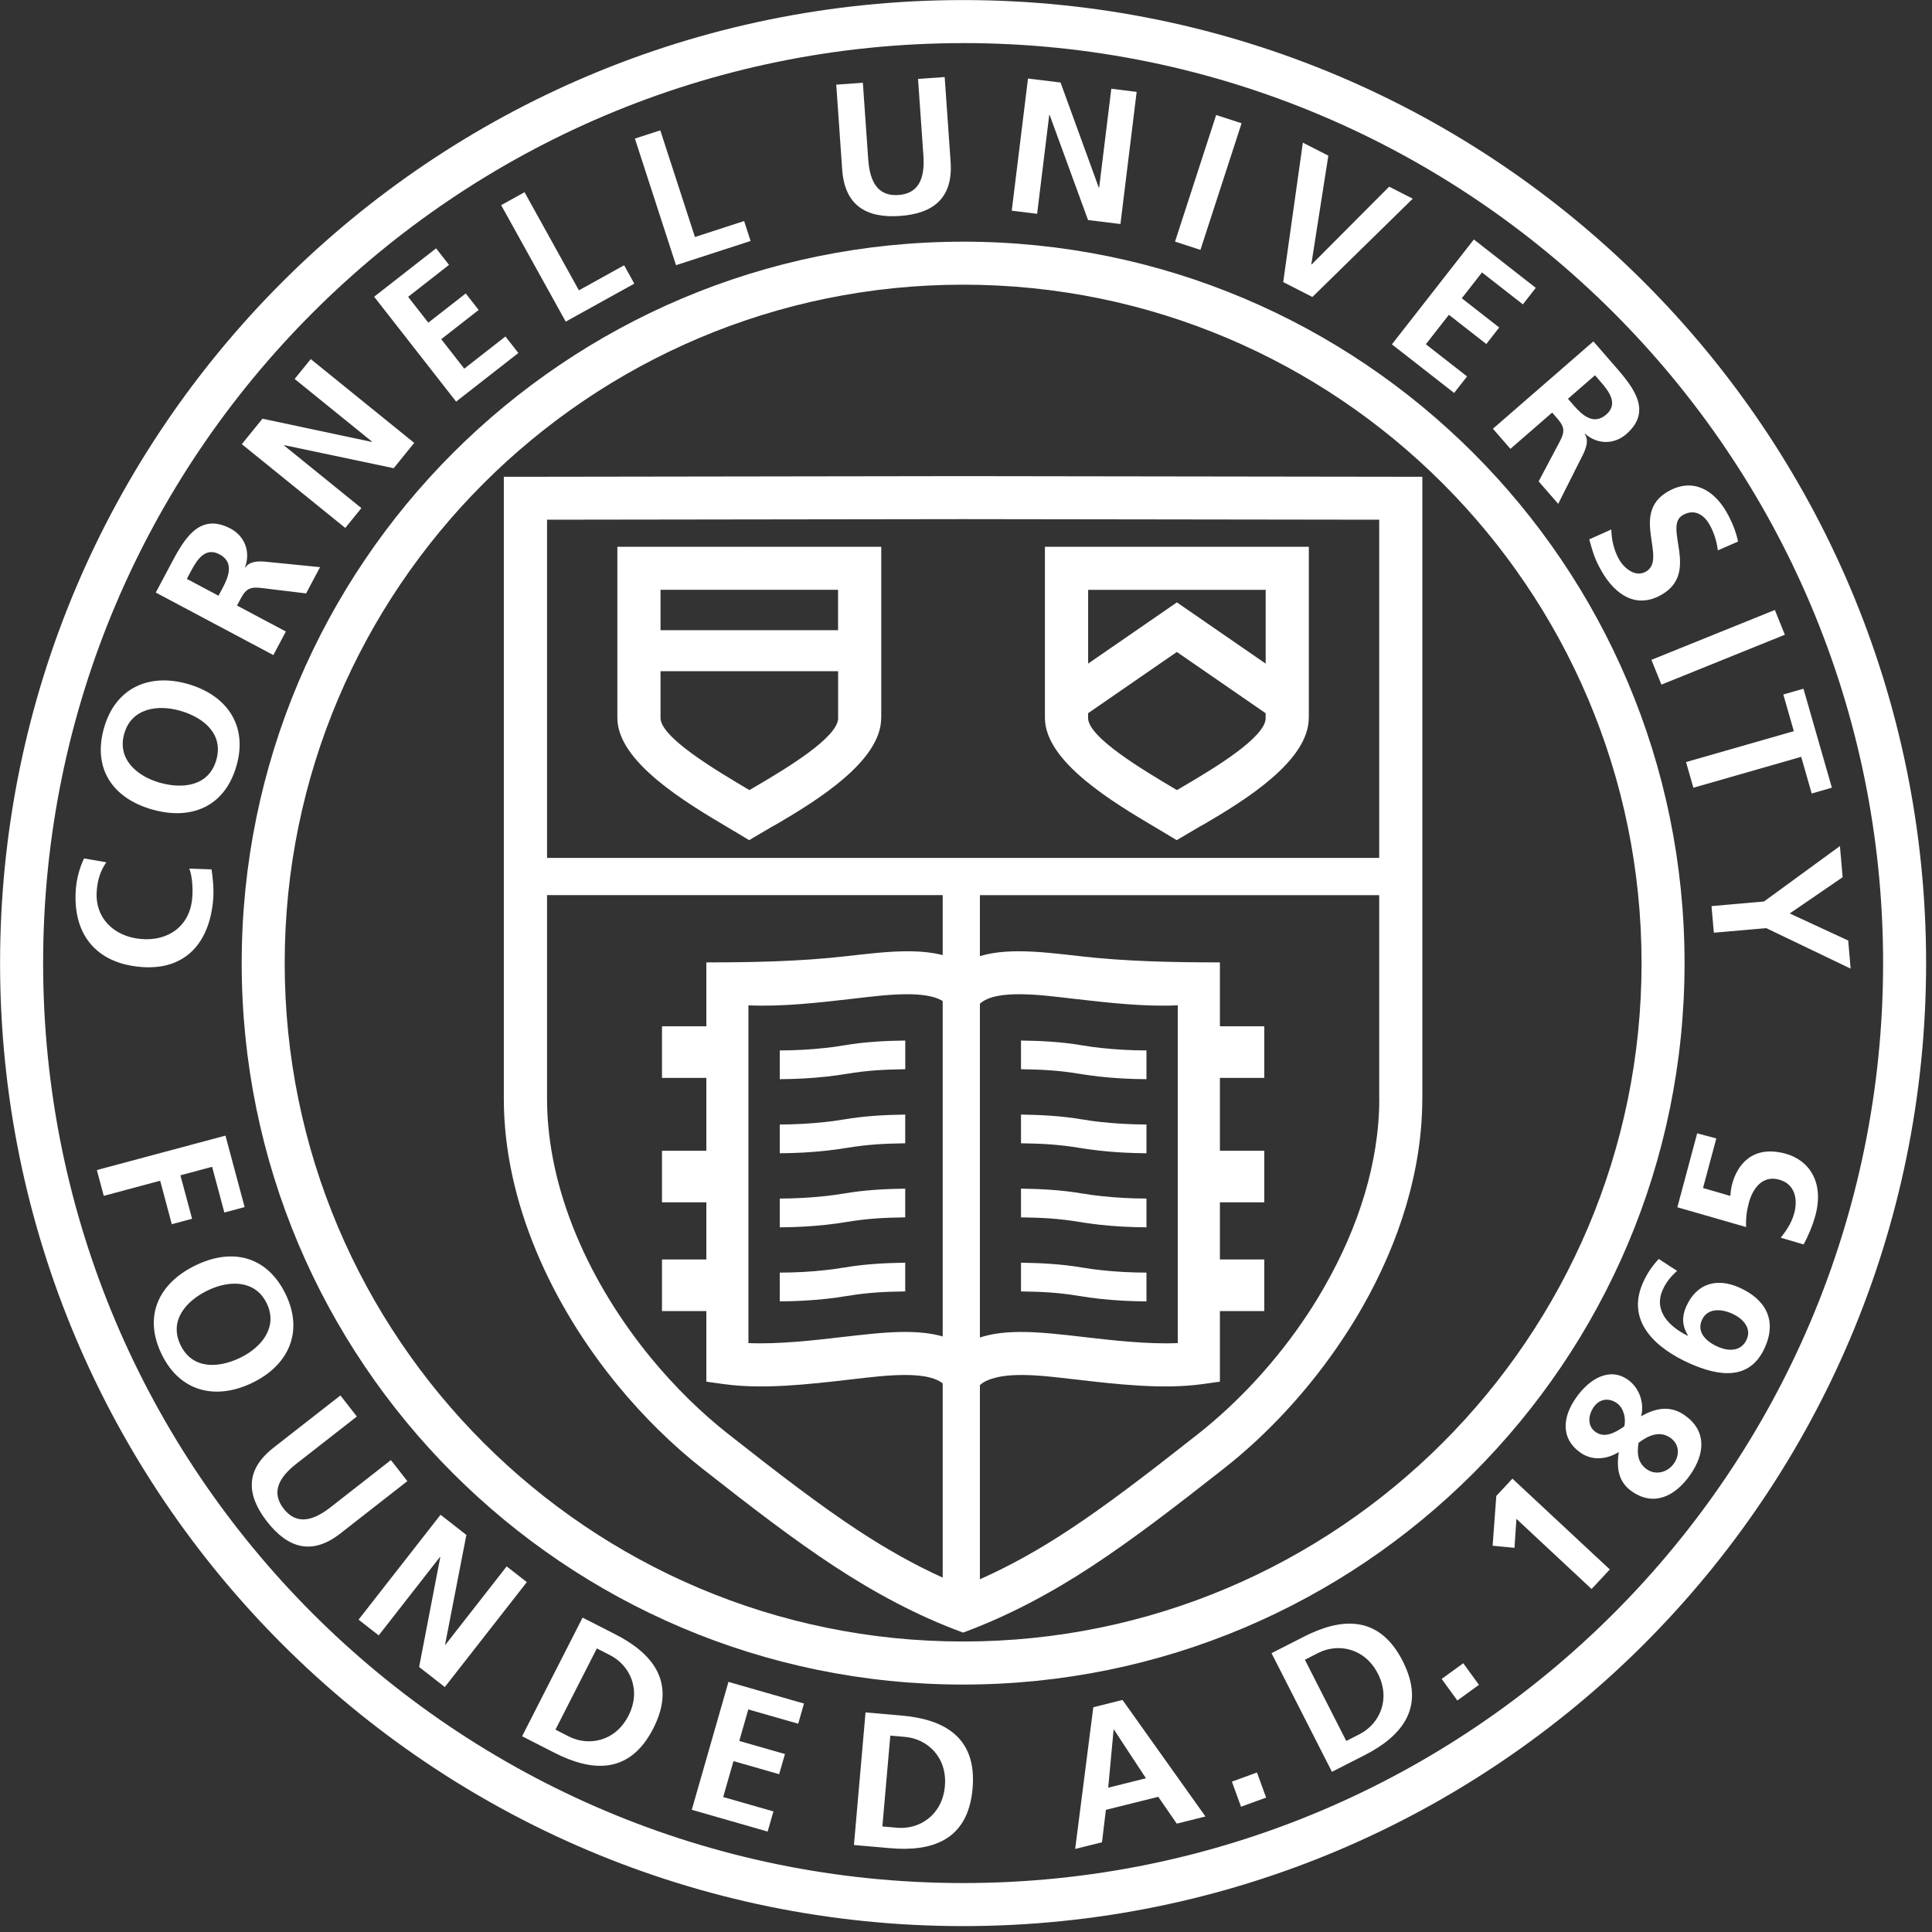 <svg width="81" height="81" viewBox="0 0 81 81" fill="none" xmlns="http://www.w3.org/2000/svg">
<rect x="0" y="0" width="81" height="81" fill="#333333" stroke="none"/>
<g clip-path="url(#clip0_8619_37725)">
<path d="M40.378 0.003C51.528 0.003 61.624 4.522 68.928 11.828C76.234 19.134 80.753 29.228 80.753 40.378C80.753 51.528 76.234 61.622 68.928 68.928C61.622 76.234 51.528 80.753 40.378 80.753C29.228 80.753 19.134 76.234 11.828 68.928C4.523 61.624 0.003 51.53 0.003 40.379C0.003 29.229 4.522 19.134 11.828 11.829C19.134 4.523 29.228 0.003 40.378 0.003ZM40.378 10.129V10.132C48.732 10.132 56.295 13.518 61.767 18.99C67.24 24.463 70.624 32.025 70.626 40.378C70.626 48.732 67.24 56.295 61.767 61.767C56.295 67.24 48.732 70.624 40.379 70.626C32.025 70.626 24.463 67.24 18.99 61.767C13.518 56.295 10.133 48.732 10.133 40.379C10.133 32.025 13.519 24.463 18.992 18.99C24.464 13.518 32.026 10.133 40.379 10.133V10.13L40.378 10.129ZM40.379 11.935C32.531 11.935 25.421 15.12 20.271 20.27C15.121 25.419 11.936 32.529 11.936 40.378C11.936 48.227 15.121 55.337 20.271 60.486C25.421 65.634 32.531 68.821 40.379 68.821C48.228 68.821 55.338 65.636 60.488 60.486C65.637 55.337 68.823 48.227 68.823 40.378C68.823 32.529 65.637 25.419 60.488 20.27C55.34 15.12 48.228 11.935 40.379 11.935ZM40.379 1.808C29.733 1.808 20.092 6.127 13.11 13.109C6.126 20.09 1.808 29.732 1.808 40.378C1.808 51.024 6.127 60.666 13.109 67.647C20.09 74.63 29.733 78.948 40.379 78.948C51.026 78.948 60.667 74.63 67.649 67.647C74.632 60.666 78.95 51.023 78.95 40.376C78.95 29.73 74.632 20.089 67.649 13.107C60.667 6.126 51.024 1.806 40.378 1.806L40.379 1.808Z" fill="white"/>
<path d="M34.955 65.652C33.281 64.552 31.557 63.232 29.426 61.556C28.811 61.072 28.201 60.533 27.605 59.947C27.021 59.373 26.454 58.754 25.912 58.096C23.128 54.712 21.123 50.389 21.123 46.063V19.989H22.028L40.373 19.962V19.959H40.382V19.962L58.728 19.988H59.633V46.063H59.63C59.63 49.081 58.66 52.09 57.131 54.78C56.892 55.202 56.629 55.629 56.347 56.056C54.933 58.203 53.181 60.097 51.33 61.554C49.199 63.231 47.476 64.549 45.801 65.651C44.097 66.772 42.297 67.739 40.379 68.447C38.461 67.747 36.655 66.77 34.953 65.651L34.955 65.652ZM22.935 35.969H57.824V21.789L40.383 21.765V21.768H40.374V21.765L22.935 21.789V35.969ZM57.824 37.529H41.083V66.212C42.378 65.634 43.57 64.964 44.813 64.145C46.386 63.111 48.089 61.806 50.213 60.133C51.926 58.784 53.543 57.038 54.843 55.066C55.088 54.694 55.328 54.3 55.562 53.888C56.947 51.45 57.827 48.744 57.827 46.063H57.824V37.528V37.529ZM39.523 66.143V37.528H22.935V46.062C22.935 49.942 24.765 53.859 27.306 56.948C27.8 57.548 28.325 58.12 28.872 58.659C29.408 59.185 29.968 59.679 30.546 60.133C32.67 61.806 34.374 63.11 35.946 64.145C37.141 64.931 38.288 65.58 39.523 66.143Z" fill="white"/>
<path d="M31.378 42.149V56.31C32.642 56.364 34.114 56.195 35.39 56.047C35.799 56 36.187 55.955 36.664 55.91C37.622 55.821 38.409 55.813 39.063 55.926C39.571 56.014 40.006 56.171 40.378 56.411C40.749 56.171 41.184 56.014 41.694 55.926C42.347 55.815 43.135 55.821 44.093 55.91C44.57 55.954 44.958 55.999 45.367 56.047C46.643 56.195 48.114 56.364 49.379 56.31V42.149C47.968 42.214 46.423 42.036 45.078 41.881C44.594 41.825 44.134 41.772 43.84 41.743C43.034 41.668 42.39 41.659 41.889 41.745C41.499 41.811 41.219 41.935 41.029 42.133L40.378 41.484L39.728 42.133C39.539 41.935 39.257 41.811 38.87 41.745C38.369 41.659 37.724 41.668 36.919 41.743C36.623 41.77 36.163 41.825 35.678 41.881C34.334 42.036 32.789 42.214 31.378 42.149ZM37.952 44.827C37.525 44.834 37.13 44.846 36.742 44.873C36.345 44.901 35.941 44.947 35.494 45.022H35.482C35.395 45.039 35.259 45.058 35.078 45.084C34.912 45.107 34.776 45.125 34.672 45.135C34.022 45.208 33.35 45.242 32.692 45.245V44.04C33.322 44.04 33.967 44.005 34.596 43.936C34.755 43.918 34.882 43.903 34.974 43.891C35.052 43.88 35.174 43.86 35.34 43.833H35.352C35.814 43.753 36.261 43.703 36.719 43.672C37.125 43.643 37.527 43.631 37.954 43.625V44.829L37.952 44.827ZM37.952 46.729V47.933C37.525 47.939 37.13 47.951 36.742 47.978C36.345 48.007 35.941 48.052 35.494 48.127H35.482C35.395 48.144 35.259 48.163 35.078 48.189C34.912 48.212 34.776 48.23 34.672 48.24C34.022 48.313 33.35 48.347 32.692 48.351V47.145C33.322 47.144 33.967 47.11 34.596 47.041C34.755 47.023 34.882 47.008 34.974 46.996C35.052 46.985 35.174 46.965 35.34 46.938H35.352C35.814 46.858 36.261 46.809 36.719 46.777C37.125 46.748 37.527 46.736 37.954 46.729H37.952ZM37.952 49.834V51.038C37.525 51.044 37.13 51.056 36.742 51.083C36.345 51.112 35.941 51.157 35.494 51.232H35.482C35.395 51.249 35.259 51.269 35.078 51.294C34.912 51.317 34.776 51.335 34.672 51.346C34.022 51.418 33.35 51.453 32.692 51.456V50.25C33.322 50.249 33.967 50.215 34.596 50.146C34.755 50.128 34.882 50.113 34.974 50.101C35.052 50.09 35.174 50.071 35.34 50.044H35.352C35.814 49.964 36.261 49.914 36.719 49.882C37.125 49.853 37.527 49.841 37.954 49.834H37.952ZM37.952 52.939V54.143C37.525 54.149 37.13 54.161 36.742 54.188C36.345 54.217 35.941 54.262 35.494 54.338H35.482C35.395 54.354 35.259 54.374 35.078 54.4C34.912 54.422 34.776 54.44 34.672 54.451C34.022 54.523 33.35 54.558 32.692 54.561V53.355C33.322 53.354 33.967 53.322 34.596 53.251C34.755 53.233 34.882 53.218 34.974 53.206C35.052 53.195 35.174 53.176 35.34 53.149H35.352C35.814 53.069 36.261 53.019 36.719 52.987C37.125 52.959 37.527 52.947 37.954 52.939H37.952ZM42.806 44.827C43.233 44.834 43.628 44.846 44.016 44.873C44.413 44.901 44.817 44.947 45.264 45.022H45.276C45.364 45.039 45.499 45.058 45.68 45.084C45.846 45.107 45.981 45.125 46.086 45.135C46.737 45.208 47.408 45.242 48.066 45.245V44.04C47.437 44.04 46.791 44.005 46.162 43.936C46.003 43.918 45.878 43.903 45.785 43.891C45.706 43.88 45.584 43.86 45.418 43.833H45.406C44.944 43.753 44.497 43.703 44.04 43.672C43.634 43.643 43.231 43.631 42.806 43.625V44.829V44.827ZM42.806 46.729V47.933C43.233 47.939 43.628 47.951 44.016 47.978C44.413 48.007 44.817 48.052 45.264 48.127H45.276C45.364 48.144 45.499 48.163 45.68 48.189C45.846 48.212 45.981 48.23 46.086 48.24C46.737 48.313 47.408 48.347 48.066 48.351V47.145C47.437 47.144 46.791 47.11 46.162 47.041C46.003 47.023 45.878 47.008 45.785 46.996C45.706 46.985 45.584 46.965 45.418 46.938H45.406C44.944 46.858 44.497 46.809 44.04 46.777C43.634 46.748 43.231 46.736 42.806 46.729ZM42.806 49.834V51.038C43.233 51.044 43.628 51.056 44.016 51.083C44.413 51.112 44.817 51.157 45.264 51.232H45.276C45.364 51.249 45.499 51.269 45.68 51.294C45.846 51.317 45.981 51.335 46.086 51.346C46.737 51.418 47.408 51.453 48.066 51.456V50.25C47.437 50.249 46.791 50.215 46.162 50.146C46.003 50.128 45.878 50.113 45.785 50.101C45.706 50.09 45.584 50.071 45.418 50.044H45.406C44.944 49.964 44.497 49.914 44.04 49.882C43.634 49.853 43.231 49.841 42.806 49.834ZM42.806 52.939V54.143C43.233 54.149 43.628 54.161 44.016 54.188C44.413 54.217 44.817 54.262 45.264 54.338H45.276C45.364 54.354 45.499 54.374 45.68 54.4C45.846 54.422 45.981 54.44 46.086 54.451C46.737 54.523 47.408 54.558 48.066 54.561V53.355C47.437 53.354 46.791 53.322 46.162 53.251C46.003 53.233 45.878 53.218 45.785 53.206C45.706 53.195 45.584 53.176 45.418 53.149H45.406C44.944 53.069 44.497 53.019 44.04 52.987C43.634 52.959 43.231 52.947 42.806 52.939ZM39.633 58.096C39.444 57.898 39.162 57.775 38.774 57.708C38.273 57.622 37.629 57.631 36.824 57.707C36.528 57.734 36.068 57.788 35.583 57.844C33.946 58.033 32.01 58.256 30.385 58.034H30.379L29.614 57.927V54.967H27.754V52.803H29.614V50.409H27.754V48.245H29.614V45.191H27.754V43.027H29.614V40.349C31.544 40.349 33.571 40.309 35.487 40.088C35.896 40.041 36.283 39.996 36.76 39.951C37.718 39.862 38.506 39.854 39.159 39.966C39.625 40.046 40.03 40.185 40.38 40.392C40.73 40.185 41.134 40.046 41.6 39.966C42.254 39.854 43.041 39.86 43.999 39.951C44.476 39.996 44.864 40.04 45.273 40.088C47.189 40.309 49.216 40.349 51.145 40.349V43.027H53.006V45.191H51.145V48.245H53.006V50.409H51.145V52.803H53.006V54.967H51.145V57.927L50.38 58.034H50.377H50.374C48.748 58.256 46.812 58.034 45.175 57.844C44.691 57.788 44.23 57.736 43.936 57.707C43.13 57.631 42.486 57.622 41.985 57.708C41.596 57.775 41.246 57.898 41.057 58.096H39.635H39.633Z" fill="white"/>
<path d="M31.411 22.922H31.419V22.925H36.042H36.947V30.1H36.944C36.944 31.897 34.291 33.541 32.532 34.569C32.074 34.837 33.081 34.237 31.871 34.951L31.408 35.224L30.95 34.948C30.756 34.831 30.64 34.762 30.516 34.69C28.774 33.657 25.883 31.945 25.883 30.098V22.924H26.788H31.411V22.921V22.922ZM27.693 26.42H35.136V24.728H31.419V24.731H31.411V24.728H27.693V26.42ZM35.136 28.14H27.693V30.1C27.693 30.915 30.009 32.291 31.42 33.125L31.622 33.006C33.026 32.185 35.141 30.907 35.141 30.1H35.138V28.138L35.136 28.14Z" fill="white"/>
<path d="M49.337 22.922H49.344V22.925H53.968H54.873V30.1H54.87C54.87 31.897 52.217 33.541 50.458 34.569C49.999 34.837 51.007 34.237 49.797 34.951L49.334 35.224L48.875 34.948C48.682 34.831 48.566 34.762 48.442 34.69C46.7 33.657 43.809 31.945 43.809 30.098V22.924H44.714H49.337V22.921V22.922ZM45.619 27.823L49.342 25.255L53.064 27.823V24.73H49.346V24.733H49.339V24.73H45.621V27.823H45.619ZM53.062 29.902L49.34 27.334L45.618 29.902V30.1C45.618 30.915 47.934 32.291 49.344 33.125L49.547 33.006C50.95 32.185 53.065 30.907 53.065 30.1H53.062V29.901V29.902Z" fill="white"/>
<path d="M7.935 36.416C8.049 36.69 8.098 37.217 8.059 37.654C7.955 38.842 7.042 39.468 5.911 39.368C4.771 39.269 3.958 38.475 4.058 37.328C4.092 36.93 4.181 36.553 4.457 36.152L3.525 35.99C3.33 36.383 3.216 36.862 3.184 37.229C3.02 39.117 3.985 40.373 5.888 40.539C7.768 40.704 8.779 39.531 8.936 37.731C8.972 37.309 8.931 36.864 8.869 36.449L7.932 36.416H7.935ZM6.369 33.935C8.014 34.407 9.422 33.828 9.915 32.106C10.402 30.407 9.499 29.142 7.877 28.677C6.255 28.212 4.845 28.831 4.362 30.515C3.874 32.221 4.723 33.463 6.368 33.935H6.369ZM6.691 32.813C5.745 32.541 4.903 31.826 5.209 30.758C5.515 29.689 6.609 29.528 7.555 29.799C8.524 30.077 9.384 30.765 9.069 31.863C8.753 32.963 7.661 33.09 6.692 32.813H6.691ZM7.834 24.27L8.006 23.945C8.269 23.45 8.611 22.927 9.204 23.242C9.818 23.568 9.592 24.164 9.334 24.651L9.161 24.976L7.833 24.27H7.834ZM11.46 27.465L11.985 26.477L9.938 25.388L10.107 25.069C10.328 24.653 10.537 24.6 10.979 24.654L12.833 24.879L13.418 23.778L11.071 23.544C10.799 23.526 10.449 23.539 10.285 23.796L10.271 23.788C10.52 23.115 10.247 22.471 9.668 22.163C8.297 21.434 7.661 22.717 7.098 23.776L6.531 24.843L11.459 27.464L11.46 27.465ZM14.476 22.134L15.151 21.302L11.907 18.675L11.917 18.663L16.506 19.63L17.366 18.568L13.028 15.055L12.353 15.888L15.597 18.515L15.587 18.527L11.004 17.554L10.138 18.622L14.476 22.134ZM19.123 16.838L21.732 14.8L21.191 14.107L19.464 15.456L18.499 14.221L20.068 12.995L19.526 12.303L17.957 13.528L17.111 12.445L18.825 11.105L18.283 10.412L15.686 12.44L19.123 16.838ZM23.719 13.484L26.594 11.891L26.167 11.122L24.271 12.172L21.992 8.059L21.012 8.602L23.718 13.484H23.719ZM28.342 11.118L31.469 10.103L31.197 9.267L29.136 9.937L27.683 5.465L26.618 5.81L28.342 11.118ZM35.309 7.107C35.413 8.599 36.301 9.154 37.729 9.054C39.156 8.955 39.959 8.28 39.855 6.788L39.606 3.23L38.489 3.309L38.714 6.524C38.781 7.473 38.521 8.117 37.667 8.176C36.813 8.237 36.467 7.635 36.401 6.686L36.176 3.47L35.06 3.549L35.309 7.107ZM42.418 8.833L43.482 8.964L43.99 4.821H44.007L45.617 9.226L46.975 9.392L47.655 3.852L46.592 3.721L46.083 7.864H46.067L44.464 3.46L43.099 3.292L42.418 8.833ZM49.264 10.13L50.329 10.476L52.054 5.168L50.988 4.822L49.264 10.13ZM53.798 11.826L55.023 12.451L59.231 8.33L58.241 7.826L54.991 11.088L54.978 11.081L55.691 6.526L54.623 5.981L53.799 11.826H53.798ZM58.356 14.437L60.965 16.475L61.507 15.782L59.78 14.433L60.745 13.198L62.314 14.423L62.855 13.73L61.286 12.505L62.133 11.422L63.847 12.76L64.388 12.068L61.792 10.04L58.355 14.438L58.356 14.437ZM66.872 15.734L67.113 16.012C67.48 16.434 67.848 16.941 67.341 17.382C66.816 17.837 66.341 17.413 65.979 16.997L65.737 16.719L66.872 15.733V15.734ZM62.59 17.973L63.325 18.818L65.075 17.297L65.31 17.569C65.62 17.925 65.594 18.139 65.384 18.531L64.509 20.182L65.328 21.124L66.389 19.016C66.502 18.768 66.617 18.436 66.436 18.192L66.448 18.181C66.987 18.655 67.687 18.631 68.182 18.201C69.353 17.183 68.384 16.129 67.596 15.224L66.804 14.313L62.591 17.975L62.59 17.973ZM72.868 22.705C72.782 22.284 72.613 21.864 72.373 21.448C71.881 20.596 71.003 19.986 69.923 20.611C68.323 21.534 69.927 23.434 69.007 23.965C68.571 24.217 68.1 23.834 67.887 23.465C67.667 23.085 67.566 22.636 67.554 22.199L66.629 22.613C66.786 23.159 66.852 23.435 67.157 23.962C67.721 24.938 68.607 25.543 69.666 24.932C71.287 23.996 69.71 22.082 70.549 21.597C71.076 21.294 71.468 21.64 71.661 21.972C71.857 22.311 71.976 22.694 72.02 23.075L72.868 22.705ZM69.236 27.664L69.656 28.703L74.831 26.611L74.412 25.573L69.236 27.664ZM70.688 31.951L70.996 33.027L75.516 31.731L75.957 33.268L76.802 33.025L75.611 28.875L74.766 29.117L75.207 30.655L70.686 31.951H70.688ZM71.756 37.989L71.854 39.104L74.052 38.913L77.589 40.61L77.487 39.432L75.035 38.297L77.254 36.778L77.14 35.471L73.956 37.796L71.758 37.989H71.756Z" fill="white"/>
<path d="M4.061 49.055L4.35 50.137L6.715 49.503L7.203 51.326L8.053 51.098L7.564 49.276L8.893 48.919L9.406 50.836L10.256 50.608L9.453 47.611L4.062 49.055H4.061ZM8.192 53.054C6.654 53.803 5.995 55.175 6.781 56.785C7.555 58.374 9.073 58.71 10.591 57.969C12.107 57.23 12.739 55.827 11.973 54.253C11.194 52.657 9.732 52.304 8.193 53.054H8.192ZM8.705 54.104C9.589 53.672 10.695 53.641 11.181 54.639C11.668 55.638 10.962 56.491 10.078 56.921C9.172 57.363 8.074 57.426 7.572 56.399C7.071 55.371 7.798 54.544 8.703 54.104H8.705ZM11.461 60.702C10.283 61.622 10.319 62.671 11.2 63.798C12.082 64.925 13.089 65.213 14.268 64.293L17.079 62.097L16.389 61.215L13.85 63.199C13.1 63.784 12.421 63.929 11.894 63.255C11.368 62.58 11.673 61.957 12.422 61.372L14.962 59.388L14.272 58.505L11.461 60.7V60.702ZM15.033 67.905L15.878 68.564L18.447 65.275L18.459 65.284L17.572 69.888L18.649 70.73L22.087 66.331L21.242 65.672L18.672 68.961L18.66 68.952L19.553 64.353L18.47 63.507L15.033 67.905ZM21.89 72.794L23.251 73.488C24.777 74.265 26.384 74.437 27.39 72.463C28.396 70.49 27.31 69.29 25.786 68.513L24.425 67.819L21.89 72.792V72.794ZM25.023 69.111L25.578 69.394C26.411 69.82 26.901 70.849 26.349 71.932C25.797 73.016 24.676 73.225 23.843 72.8L23.288 72.516L25.023 69.111ZM29.002 75.876L32.184 76.789L32.427 75.944L30.32 75.341L30.752 73.835L32.666 74.384L32.91 73.539L30.995 72.99L31.373 71.668L33.465 72.267L33.708 71.422L30.541 70.514L29.002 75.879V75.876ZM35.802 77.353L37.323 77.486C39.028 77.635 40.583 77.193 40.776 74.987C40.97 72.782 39.514 72.076 37.809 71.926L36.288 71.793L35.802 77.353ZM37.327 72.766L37.949 72.821C38.881 72.902 39.72 73.673 39.615 74.885C39.509 76.097 38.548 76.711 37.615 76.629L36.994 76.575L37.327 72.766ZM48.045 74.555L46.462 74.95L46.688 72.519L46.703 72.514L48.045 74.555ZM45.075 77.519L46.201 77.239L46.365 75.879L48.561 75.332L49.336 76.457L50.539 76.157L47.062 71.271L45.837 71.578L45.077 77.519H45.075ZM52.031 75.748L53.083 75.365L52.699 74.313L51.648 74.696L52.031 75.748ZM55.844 74.284L57.205 73.59C58.73 72.813 59.815 71.614 58.809 69.64C57.804 67.667 56.195 67.84 54.67 68.617L53.309 69.31L55.842 74.283L55.844 74.284ZM54.708 69.586L55.263 69.302C56.097 68.878 57.217 69.088 57.769 70.17C58.321 71.253 57.831 72.282 56.998 72.708L56.443 72.991L54.708 69.586ZM61.1 71.295L62.006 70.638L61.348 69.732L60.443 70.39L61.1 71.295ZM62.581 64.806L63.495 64.893L63.577 63.68L66.728 66.62L67.492 65.8L63.409 61.993L62.733 62.719L62.579 64.807L62.581 64.806ZM67.868 60.895C67.751 61.633 67.902 62.168 68.414 62.526C69.345 63.178 70.237 62.728 70.86 61.838C71.493 60.934 71.554 59.981 70.629 59.333C70.105 58.967 69.518 58.967 68.815 59.373L68.809 59.368C68.96 58.721 68.66 58.131 68.248 57.843C67.481 57.306 66.638 57.799 66.074 58.605C65.491 59.436 65.441 60.329 66.261 60.903C66.739 61.237 67.331 61.203 67.854 60.886L67.868 60.895ZM66.902 60.042C66.535 59.786 66.585 59.323 66.82 58.989C67.063 58.642 67.451 58.591 67.792 58.829C68.074 59.027 68.183 59.484 68.096 59.804C67.757 60.036 67.296 60.319 66.903 60.042H66.902ZM69.043 61.6C68.657 61.33 68.625 60.927 68.698 60.489C69.088 60.196 69.574 59.961 70.027 60.278C70.407 60.543 70.434 60.993 70.178 61.36C69.921 61.726 69.423 61.867 69.043 61.6ZM69.543 52.785C69.262 53.081 69.048 53.405 68.882 53.778C68.147 55.428 69.467 56.551 70.849 57.165C72.047 57.698 73.364 57.909 73.995 56.491C74.508 55.336 74.018 54.47 72.915 53.978C71.972 53.559 71.124 53.811 70.695 54.777C70.504 55.208 70.525 55.593 70.768 55.99L70.746 55.997C70 55.629 69.315 54.965 69.708 54.081C69.861 53.737 70.072 53.499 70.311 53.281L69.544 52.782L69.543 52.785ZM71.353 55.343C71.57 54.854 72.123 54.854 72.619 55.074C73.072 55.276 73.444 55.677 73.233 56.153C73.008 56.657 72.494 56.673 72.012 56.458C71.501 56.23 71.133 55.839 71.353 55.341V55.343ZM71.154 47.518L70.324 50.615L73.206 51.445C73.191 51.101 73.228 50.772 73.318 50.44C73.484 49.822 73.888 49.268 74.584 49.455C75.272 49.639 75.376 50.297 75.225 50.86C75.098 51.331 74.837 51.658 74.659 51.892L75.618 52.174C75.8 51.842 76 51.374 76.112 50.956C76.485 49.567 75.854 48.636 74.843 48.364C73.444 47.99 72.827 48.876 72.624 49.632C72.568 49.84 72.556 50.01 72.545 50.14L71.4 49.808L71.957 47.73L71.154 47.515V47.518Z" fill="white"/>
</g>
<defs>
<clipPath id="clip0_8619_37725">
<rect width="80.757" height="80.757" fill="white"/>
</clipPath>
</defs>
</svg>
